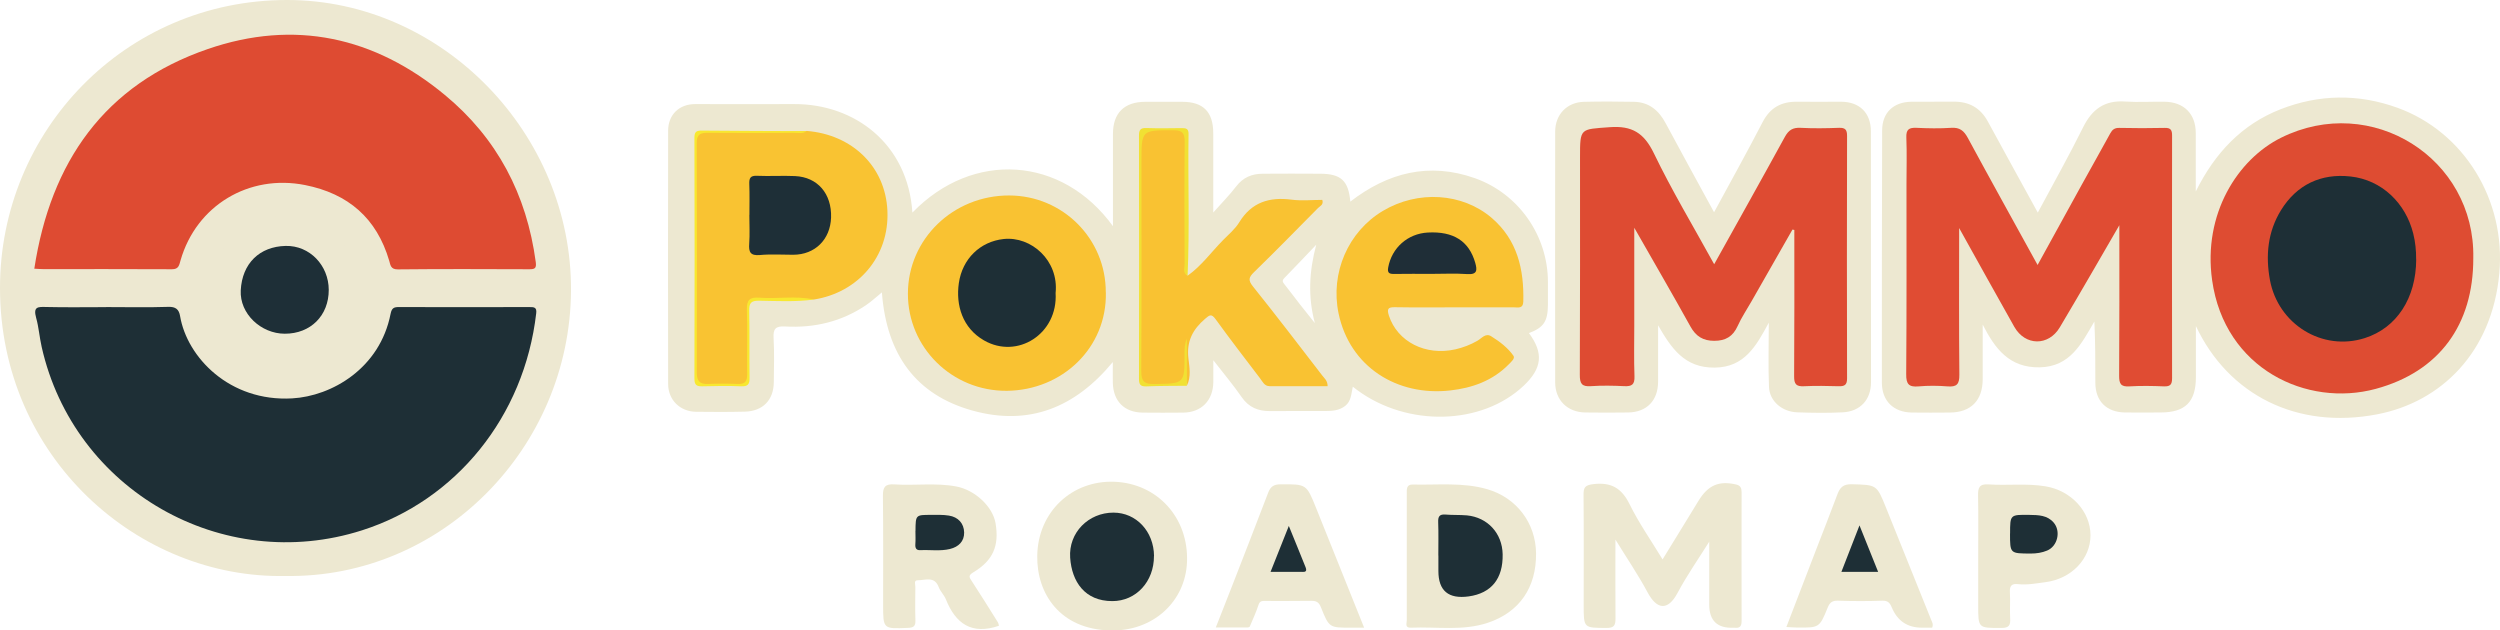 <?xml version="1.0" encoding="UTF-8"?>
<svg id="Calque_2" data-name="Calque 2" xmlns="http://www.w3.org/2000/svg" viewBox="0 0 362.21 91.34">
    <defs>
        <style>
            .cls-1 {
            fill: #f8e830;
            }

            .cls-1, .cls-2, .cls-3, .cls-4, .cls-5, .cls-6, .cls-7, .cls-8, .cls-9, .cls-10, .cls-11 {
            stroke-width: 0px;
            }

            .cls-2 {
            fill: #f9c332;
            }

            .cls-3 {
            fill: #1f2e37;
            }

            .cls-4 {
            fill: #de4c32;
            }

            .cls-5 {
            fill: #e04c33;
            }

            .cls-6 {
            fill: #f9c232;
            }

            .cls-7 {
            fill: #1e2f36;
            }

            .cls-8 {
            fill: #de4b32;
            }

            .cls-9 {
            fill: #f1e133;
            }

            .cls-10 {
            fill: #1e2f37;
            }

            .cls-11 {
            fill: #ede8d1;
            }
        </style>
    </defs>
    <g id="Calque_1-2" data-name="Calque 1">
        <path class="cls-11" d="m41.37,83.45C20.04,83.89.02,66.32,0,41.75-.02,18.96,18.15,0,41.59,0c22.57,0,41.29,19.47,41.14,42.13-.15,22.73-18.68,41.67-41.36,41.32Z"/>
        <path class="cls-11" d="m224.27,44.15c0-1.1,0-2.19,0-3.29,0-6.7-4.23-12.79-10.57-15.04-6.64-2.35-12.61-.82-18.06,3.39-.27-3.03-1.35-4.03-4.36-4.04-2.77-.02-5.54-.02-8.31,0-1.57,0-2.86.52-3.87,1.84-.95,1.25-2.08,2.38-3.32,3.78,0-4.02,0-7.75,0-11.48,0-3.1-1.45-4.56-4.48-4.56-1.79,0-3.58,0-5.37,0-3.04,0-4.68,1.63-4.68,4.63,0,4.41,0,8.81,0,13.39-7.36-10.15-20.28-11.02-29.06-1.97-.64-9.92-8.32-15.75-17.11-15.72-4.79.02-9.58,0-14.37,0-2.3,0-3.9,1.53-3.91,3.85-.02,12.23-.03,24.46,0,36.69,0,2.33,1.74,4.01,4.03,4.04,2.37.03,4.73.04,7.1-.02,2.59-.07,4.15-1.67,4.18-4.24.02-2.13.09-4.27-.03-6.4-.08-1.35.27-1.78,1.68-1.7,4.23.24,8.2-.7,11.74-3.11.77-.52,1.46-1.17,2.27-1.83.69,9.12,5.02,14.85,13.07,17.11,8.27,2.32,14.96-.45,20.39-7.02,0,1.16-.02,2.09,0,3.01.06,2.66,1.66,4.28,4.3,4.32,1.96.02,3.92.02,5.89,0,2.64-.02,4.34-1.75,4.37-4.43.01-.94,0-1.88,0-3.16,1.54,1.99,2.91,3.61,4.11,5.35,1.03,1.49,2.39,2.03,4.1,2.02,2.65-.02,5.31-.01,7.96-.01,1.05,0,2.08-.06,2.95-.75.86-.68.86-1.74,1.09-2.77.27.21.45.35.63.48,7.31,5.39,18.06,5.11,24.13-.63,2.68-2.53,2.9-4.73.76-7.62,2.14-.81,2.73-1.69,2.75-4.11Zm-33.77,2.66c-.73-.91-1.46-1.82-2.18-2.74-.77-.99-1.52-2-2.3-2.98-.29-.36-.17-.57.1-.85,1.54-1.58,3.06-3.18,4.58-4.78-1.03,3.87-1.22,7.53-.2,11.35Z"/>
        <path class="cls-11" d="m295.24,30.81c2.25-4.2,4.52-8.23,6.57-12.37,1.3-2.62,3.12-3.94,6.09-3.73,1.89.13,3.81,0,5.71.03,2.81.04,4.51,1.75,4.52,4.52,0,1.38,0,2.77,0,4.15,0,1.33,0,2.65,0,4.33,2.78-5.6,6.69-9.72,12.28-11.91,5.58-2.18,11.28-2.27,16.96-.21,9.6,3.48,15.71,13.35,14.74,23.98-1.04,11.45-8.45,18.64-17.66,20.42-11.66,2.26-21.6-2.81-26.3-12.78,0,2.46,0,4.92,0,7.38,0,3.61-1.53,5.14-5.13,5.14-1.73,0-3.46.03-5.19,0-2.67-.06-4.25-1.67-4.25-4.32,0-2.92,0-5.84-.14-8.86-1.86,3.18-3.47,6.54-7.91,6.64-4.42.09-6.5-2.72-8.27-6.19,0,2.64,0,5.27,0,7.91-.01,3.09-1.71,4.81-4.76,4.83-1.85.01-3.69.03-5.54,0-2.63-.05-4.31-1.69-4.31-4.34,0-12.17,0-24.34.04-36.52,0-2.58,1.62-4.13,4.23-4.17,2.02-.03,4.04.02,6.06-.01,2.28-.04,3.95.88,5.04,2.9,2.34,4.31,4.72,8.61,7.22,13.17Z"/>
        <path class="cls-11" d="m248.34,30.75c2.39-4.41,4.78-8.7,7.03-13.05,1.09-2.1,2.71-2.99,4.99-2.96,2.14.03,4.27-.01,6.41,0,2.66.02,4.29,1.62,4.29,4.29.02,12.12.02,24.23.02,36.35,0,2.53-1.56,4.24-4.11,4.36-2.19.11-4.39.08-6.58,0-2.2-.08-4-1.61-4.09-3.66-.13-2.99-.03-5.99-.03-9.33-1.81,3.34-3.49,6.46-7.83,6.51-4.41.05-6.3-2.83-8.21-6.13,0,2.72,0,5.45,0,8.17,0,2.72-1.64,4.42-4.33,4.46-2.08.03-4.16.03-6.23,0-2.57-.04-4.34-1.78-4.35-4.34-.02-12.12-.01-24.23,0-36.35,0-2.48,1.71-4.26,4.17-4.32,2.42-.06,4.85-.05,7.27,0,2.17.05,3.58,1.25,4.57,3.11,2.13,3.98,4.31,7.93,6.47,11.9.16.3.33.6.54.99Z"/>
        <path class="cls-11" d="m234.05,78.17c0,4.16-.02,7.79.01,11.42,0,.97-.16,1.4-1.31,1.39-3.3-.02-3.3.04-3.3-3.32,0-5.3.03-10.61-.02-15.91-.01-1.12.18-1.46,1.44-1.61,2.58-.3,4.09.59,5.24,2.93,1.33,2.7,3.08,5.2,4.77,7.98,1.77-2.89,3.5-5.68,5.2-8.48,1.38-2.27,2.97-2.96,5.47-2.37.65.15.78.55.78,1.13,0,6.23-.02,12.45,0,18.68,0,.79-.32,1.02-1.02.94-.06,0-.12,0-.17,0q-3.49.14-3.5-3.34c0-2.93,0-5.86,0-9.13-1.63,2.6-3.25,4.91-4.57,7.39-1.46,2.76-3.06,2.39-4.36-.04-1.33-2.49-2.93-4.84-4.66-7.65Z"/>
        <path class="cls-11" d="m160.84,91.34c-7.25-.16-10.65-5.32-10.56-10.82.1-6.37,5.04-10.96,11.19-10.72,6.24.25,10.75,5.23,10.51,11.6-.22,5.84-5.04,10.14-11.14,9.93Z"/>
        <path class="cls-11" d="m203.82,80.72c0-3.05,0-6.11,0-9.16,0-.64-.09-1.38.86-1.36,3.61.09,7.27-.35,10.81.68,4.25,1.24,7.01,4.91,7.06,9.28.05,4.99-2.43,8.55-6.99,10.07-3.65,1.22-7.42.55-11.13.71-.93.04-.61-.62-.61-1.07-.01-3.05,0-6.11,0-9.16Z"/>
        <path class="cls-11" d="m144.74,90.66c-3.97,1.37-6.29-.32-7.69-3.81-.25-.63-.8-1.14-1.04-1.77-.61-1.66-1.96-1-3.05-1.01-.61,0-.33.62-.34.97-.02,1.62-.04,3.23.01,4.85.03.83-.27,1.05-1.09,1.08-3.59.15-3.59.18-3.59-3.38,0-5.25.03-10.5-.03-15.75-.01-1.27.32-1.75,1.65-1.66,2.98.2,5.99-.26,8.97.3,2.72.51,5.29,2.91,5.7,5.33.55,3.26-.35,5.39-3.22,7.11-.78.47-.59.72-.22,1.28,1.29,1.96,2.52,3.96,3.77,5.95.11.18.13.42.16.51Z"/>
        <path class="cls-11" d="m197.63,90.94c-.73,0-1.3,0-1.88,0-3.15,0-3.18.02-4.37-2.96-.29-.72-.66-.94-1.4-.93-2.19.04-4.38.01-6.57.02-.45,0-.87-.08-1.07.56-.35,1.08-.83,2.11-1.27,3.15-.03.07-.2.13-.3.13-1.44,0-2.88,0-4.62,0,.82-2.08,1.6-4.04,2.36-6.01,1.75-4.5,3.51-9.01,5.23-13.52.33-.87.81-1.21,1.78-1.21,3.77-.02,3.76-.06,5.17,3.45,2.28,5.7,4.57,11.39,6.95,17.32Z"/>
        <path class="cls-11" d="m258.81,90.86c1.47-3.83,2.89-7.53,4.32-11.23,1.02-2.66,2.08-5.31,3.07-7.98.38-1.02.85-1.52,2.09-1.49,3.6.1,3.61.03,4.95,3.36,2.19,5.44,4.37,10.88,6.57,16.32.13.32.33.61.13,1.1-.46,0-.97,0-1.47,0q-3.16.01-4.39-2.95c-.26-.63-.56-.99-1.37-.96-2.13.08-4.27.07-6.4,0-.84-.03-1.21.26-1.51,1.01-1.19,2.92-1.22,2.91-4.45,2.88-.45,0-.9-.05-1.53-.08Z"/>
        <path class="cls-11" d="m286.61,80.62c0-2.94.04-5.88-.02-8.82-.02-1.13.18-1.71,1.5-1.62,2.75.19,5.51-.18,8.27.28,3.69.61,6.51,3.61,6.52,7.09,0,3.43-2.76,6.32-6.56,6.8-1.31.17-2.61.43-3.94.28-.89-.1-1.23.22-1.18,1.15.08,1.26-.03,2.54.04,3.8.06.98-.13,1.4-1.28,1.4-3.35,0-3.35.06-3.35-3.27,0-2.36,0-4.73,0-7.09Z"/>
        <path class="cls-2" d="m116.89,18.97c6.59.53,11.39,5.17,11.68,11.54.31,6.67-4.26,11.89-10.67,12.89-2.82-.2-5.65,0-8.47-.1-1.07-.04-1.04.6-1.04,1.34.01,3.23-.03,6.46.03,9.69.02,1.1-.26,1.56-1.44,1.48-1.49-.1-3-.08-4.5,0-1.27.06-1.75-.41-1.72-1.7.06-3.63.02-7.26.02-10.9,0-7.44.03-14.87-.03-22.31-.01-1.39.31-1.86,1.78-1.85,4.78.03,9.57.18,14.35-.07Z"/>
        <path class="cls-6" d="m172.06,39.95c2.02-1.43,3.45-3.45,5.16-5.18.81-.82,1.73-1.59,2.32-2.55,1.79-2.93,4.37-3.71,7.61-3.29,1.46.19,2.97.03,4.43.03.23.72-.34.89-.62,1.18-3.08,3.12-6.15,6.25-9.29,9.31-.76.74-.85,1.16-.14,2.05,3.42,4.27,6.74,8.61,10.07,12.94.29.38.75.71.75,1.51-2.81,0-5.61,0-8.4,0-.77,0-1.02-.66-1.39-1.14-2.16-2.84-4.34-5.66-6.43-8.55-.62-.86-.89-.62-1.54-.06-1.78,1.52-2.69,3.26-2.41,5.7.15,1.29.42,2.69-.22,3.98-.4-1.7-.03-3.43-.17-4.91,0,1.06-.04,2.35.01,3.64.04.91-.33,1.22-1.21,1.18-1.32-.05-2.66-.09-3.97,0-1.2.09-1.43-.43-1.42-1.51.04-6.63.02-13.25.02-19.88,0-4.67.05-9.33-.03-14-.03-1.41.44-1.82,1.77-1.7,1.09.1,2.19.08,3.28,0,1.24-.09,1.77.32,1.75,1.64-.11,6.39.14,12.78-.15,19.17-.01.22.12.3.23.42Z"/>
        <path class="cls-6" d="m160.22,42.35c.18,8.03-6.32,14.19-14.33,14.27-7.97.07-14.37-6.29-14.35-14.09.02-7.9,6.56-14.23,14.68-14.21,7.77.02,14.02,6.29,13.99,14.04Z"/>
        <path class="cls-6" d="m210.72,44.53c-2.88,0-5.77.03-8.65-.02-1.02-.02-1.13.3-.84,1.22,1.23,3.77,5.3,5.87,9.65,4.88,1.12-.26,2.19-.67,3.19-1.25.61-.35,1.16-1.15,1.98-.64,1.22.76,2.39,1.64,3.22,2.82.28.39-.33.89-.69,1.26-2.33,2.38-5.32,3.42-8.47,3.77-7.68.87-14.57-3.41-16.18-11.19-1.2-5.81,1.37-11.81,6.42-14.82,5.05-3.02,11.5-2.64,15.77,1.01,3.72,3.19,4.7,7.46,4.58,12.13-.03,1.05-.75.83-1.34.83-2.88.01-5.77,0-8.65,0Z"/>
        <path class="cls-9" d="m172.06,39.95c-.75-.41-.42-1.13-.43-1.71-.03-5.88-.05-11.77.01-17.65.01-1.23-.25-1.72-1.61-1.72-4.65,0-4.65-.06-4.65,4.56,0,10.09.03,20.19-.03,30.28-.01,1.54.42,1.96,1.94,1.93,4.33-.08,4.33-.02,4.33-4.35,0-.74,0-1.48.34-2.21,0,2.27,0,4.54,0,6.81-1.96.02-3.92.01-5.87.09-.84.03-1.07-.25-1.07-1.07.02-11.75.02-23.51,0-35.26,0-.79.18-1.13,1.04-1.1,1.73.06,3.46.03,5.19.01.61,0,.96.1.95.84-.1,6.85.17,13.7-.14,20.55Z"/>
        <path class="cls-1" d="m116.89,18.97c-.56.46-1.22.27-1.83.27-4.16.02-8.31.04-12.47,0-1.11-.01-1.66.2-1.65,1.5.04,11.08.04,22.16.01,33.24,0,1.17.39,1.7,1.6,1.65,1.44-.06,2.89-.06,4.33,0,1.09.05,1.39-.41,1.37-1.43-.04-3.12.06-6.23-.04-9.35-.05-1.42.47-1.82,1.8-1.72,2.63.21,5.28-.32,7.9.27-2.64.36-5.29.21-7.94.17-1.17-.02-1.44.35-1.42,1.47.07,3.22,0,6.45.05,9.68.02.97-.25,1.29-1.24,1.25-1.84-.08-3.69-.05-5.53,0-.82.02-1.22-.1-1.22-1.09.04-11.64.03-23.28,0-34.91,0-.85.26-1.06,1.07-1.05,5.07.05,10.14.06,15.21.08Z"/>
        <path class="cls-7" d="m15.37,44.49c3,0,6,.07,9-.03,1.09-.04,1.56.37,1.72,1.33,1.01,5.98,7.18,12.44,16.23,11.93,5.75-.32,12.73-4.36,14.27-12.25.17-.86.5-.99,1.24-.98,6.29.02,12.58.01,18.87,0,.64,0,1.1,0,.99.89-1.74,15.03-11.65,27.11-25.22,31.45-20.26,6.48-41.76-5.82-46.43-26.56-.32-1.4-.42-2.85-.8-4.21-.46-1.66.26-1.61,1.47-1.58,2.88.07,5.77.02,8.66.02Z"/>
        <path class="cls-8" d="m4.97,38.93C7.34,23.45,15.14,12.25,30.12,7.1c12.52-4.31,24.12-1.79,34.32,6.65,7.6,6.28,11.87,14.44,13.18,24.2.13.94-.14,1.06-.94,1.06-6.35-.02-12.7-.05-19.04.02-1.06.01-1.07-.66-1.25-1.25-1.81-6.17-5.94-9.73-12.2-10.97-8.13-1.61-15.75,2.97-18.03,10.91-.2.69-.26,1.3-1.25,1.29-6.23-.03-12.47-.02-18.7-.02-.34,0-.68-.03-1.24-.06Z"/>
        <path class="cls-11" d="m30.58,41.82c-.27-6.14,5.69-10.81,11.18-10.52,5.94.31,10.41,5.03,10.34,11.44-.06,5.45-5.18,10.19-10.99,10.07-5.72-.12-10.85-4.82-10.54-11Z"/>
        <path class="cls-5" d="m295.21,38.4c2.16-3.93,4.25-7.74,6.35-11.54,1.39-2.51,2.8-5.01,4.18-7.53.3-.55.64-.82,1.33-.8,2.19.05,4.39.05,6.58,0,.87-.02,1.05.33,1.05,1.12-.02,11.71-.02,23.42,0,35.14,0,.89-.23,1.22-1.16,1.19-1.67-.07-3.35-.1-5.02,0-1.28.09-1.5-.42-1.49-1.58.05-7.09.03-14.19.03-21.77-1.43,2.46-2.63,4.55-3.84,6.63-1.59,2.73-3.17,5.46-4.79,8.17-1.63,2.74-5.01,2.71-6.59-.08-2.64-4.67-5.24-9.38-7.99-14.31,0,7.26-.04,14.25.03,21.25.02,1.39-.39,1.8-1.73,1.69-1.38-.11-2.78-.12-4.15,0-1.42.13-1.84-.3-1.82-1.77.07-9.17.04-18.35.04-27.52,0-2.25.07-4.5-.02-6.75-.05-1.17.36-1.47,1.47-1.42,1.67.08,3.35.11,5.02,0,1.24-.09,1.85.42,2.41,1.45,3.3,6.1,6.67,12.16,10.12,18.43Z"/>
        <path class="cls-4" d="m358.34,37.41c.02,9.65-4.94,16.44-14.13,18.93-9.96,2.7-21.9-2.86-23.71-15.75-1.35-9.6,3.71-17.51,9.98-20.63,13.1-6.52,28.16,2.95,27.86,17.45Z"/>
        <path class="cls-8" d="m248.32,38.35c3.49-6.28,6.92-12.38,10.28-18.52.55-1,1.16-1.37,2.29-1.31,1.84.1,3.69.07,5.54,0,.91-.03,1.18.26,1.18,1.17-.03,11.71-.03,23.42,0,35.13,0,.95-.35,1.16-1.21,1.14-1.67-.05-3.35-.08-5.02,0-1.13.06-1.45-.3-1.44-1.44.05-6.69.03-13.38.03-20.08,0-.37,0-.74,0-1.12-.09-.02-.18-.04-.27-.06-1.98,3.46-3.96,6.93-5.93,10.39-.68,1.2-1.46,2.35-2.02,3.6-.68,1.51-1.76,2.13-3.38,2.13-1.61,0-2.66-.64-3.45-2.07-2.6-4.69-5.3-9.33-8.14-14.31,0,4.93,0,9.51,0,14.09,0,2.48-.06,4.96.03,7.44.04,1.18-.37,1.47-1.47,1.42-1.61-.08-3.24-.11-4.84,0-1.33.1-1.62-.38-1.61-1.66.05-10.5.03-21,.03-31.5,0-4.28.02-4.04,4.28-4.36,3.27-.25,5,.84,6.43,3.8,2.61,5.41,5.72,10.59,8.74,16.08Z"/>
        <path class="cls-7" d="m167.19,80.56c.02,3.68-2.58,6.54-6.04,6.53-3.97,0-5.86-2.8-6.1-6.28-.25-3.65,2.66-6.54,6.27-6.54,3.31,0,5.85,2.73,5.88,6.29Z"/>
        <path class="cls-7" d="m208.39,80.49c0-1.61.04-3.23-.02-4.84-.03-.8.18-1.17,1.05-1.1,1.03.09,2.08.03,3.11.12,3.01.29,5.12,2.6,5.18,5.63.07,3.54-1.63,5.65-4.92,6.11q-4.39.61-4.39-3.67c0-.75,0-1.5,0-2.25Z"/>
        <path class="cls-7" d="m132.64,76.91c.02-2.31.02-2.32,2.26-2.31.86,0,1.74-.04,2.58.1,1.35.21,2.18,1.13,2.21,2.45.02,1.26-.78,2.08-2.06,2.39-1.42.34-2.86.1-4.29.17-.62.03-.76-.33-.72-.88.05-.63.01-1.26.01-1.9Z"/>
        <path class="cls-7" d="m184.08,82.86c.9-2.25,1.73-4.33,2.65-6.66.86,2.13,1.66,4.05,2.43,5.99.32.81-.32.66-.73.66-1.37.02-2.75,0-4.35,0Z"/>
        <path class="cls-7" d="m272.11,82.85h-5.32c.85-2.19,1.66-4.27,2.62-6.73.97,2.41,1.8,4.5,2.7,6.73Z"/>
        <path class="cls-7" d="m291.23,77.3c0-2.75,0-2.74,2.82-2.7,1.28.02,2.57.04,3.49,1.11,1.08,1.25.58,3.43-.95,4.06-.74.31-1.53.43-2.36.43-3.01-.01-3.01.01-3.01-2.9Z"/>
        <path class="cls-10" d="m108.58,31.16c0-1.5.04-2.99-.02-4.49-.03-.85.14-1.24,1.11-1.2,1.84.08,3.69-.04,5.52.04,3.27.15,5.33,2.56,5.22,6.01-.11,3.19-2.33,5.38-5.48,5.39-1.61,0-3.23-.11-4.83.04-1.39.12-1.64-.43-1.55-1.65.1-1.37.02-2.76.02-4.14Z"/>
        <path class="cls-7" d="m152.94,42.45c.36,5.91-5.52,9.65-10.37,6.87-3.12-1.79-4.11-5.1-3.65-8.3.51-3.53,3.09-6.02,6.49-6.39,4-.43,8.02,3.12,7.53,7.82Z"/>
        <path class="cls-3" d="m207.39,39.68c-1.79,0-3.58-.02-5.36.01-.71.01-1.06-.1-.9-.95.52-2.84,2.82-4.89,5.74-5.05,3.72-.2,5.97,1.24,6.87,4.39.3,1.06.3,1.73-1.16,1.63-1.72-.12-3.46-.03-5.19-.03Z"/>
        <path class="cls-10" d="m47.63,41.99c.01,3.73-2.63,6.37-6.37,6.36-3.44,0-6.55-2.89-6.38-6.28.2-3.91,2.73-6.35,6.5-6.44,3.5-.08,6.24,2.83,6.25,6.36Z"/>
        <path class="cls-7" d="m350.07,37.58c-.02,5.62-2.82,9.92-7.44,11.4-6.15,1.97-12.56-1.99-13.75-8.4-.66-3.59-.31-7.01,1.59-10.11,2.28-3.71,5.81-5.38,10.09-4.9,4.53.5,7.98,3.86,9.08,8.27.31,1.23.43,2.48.42,3.75Z"/>
    </g>
</svg>
